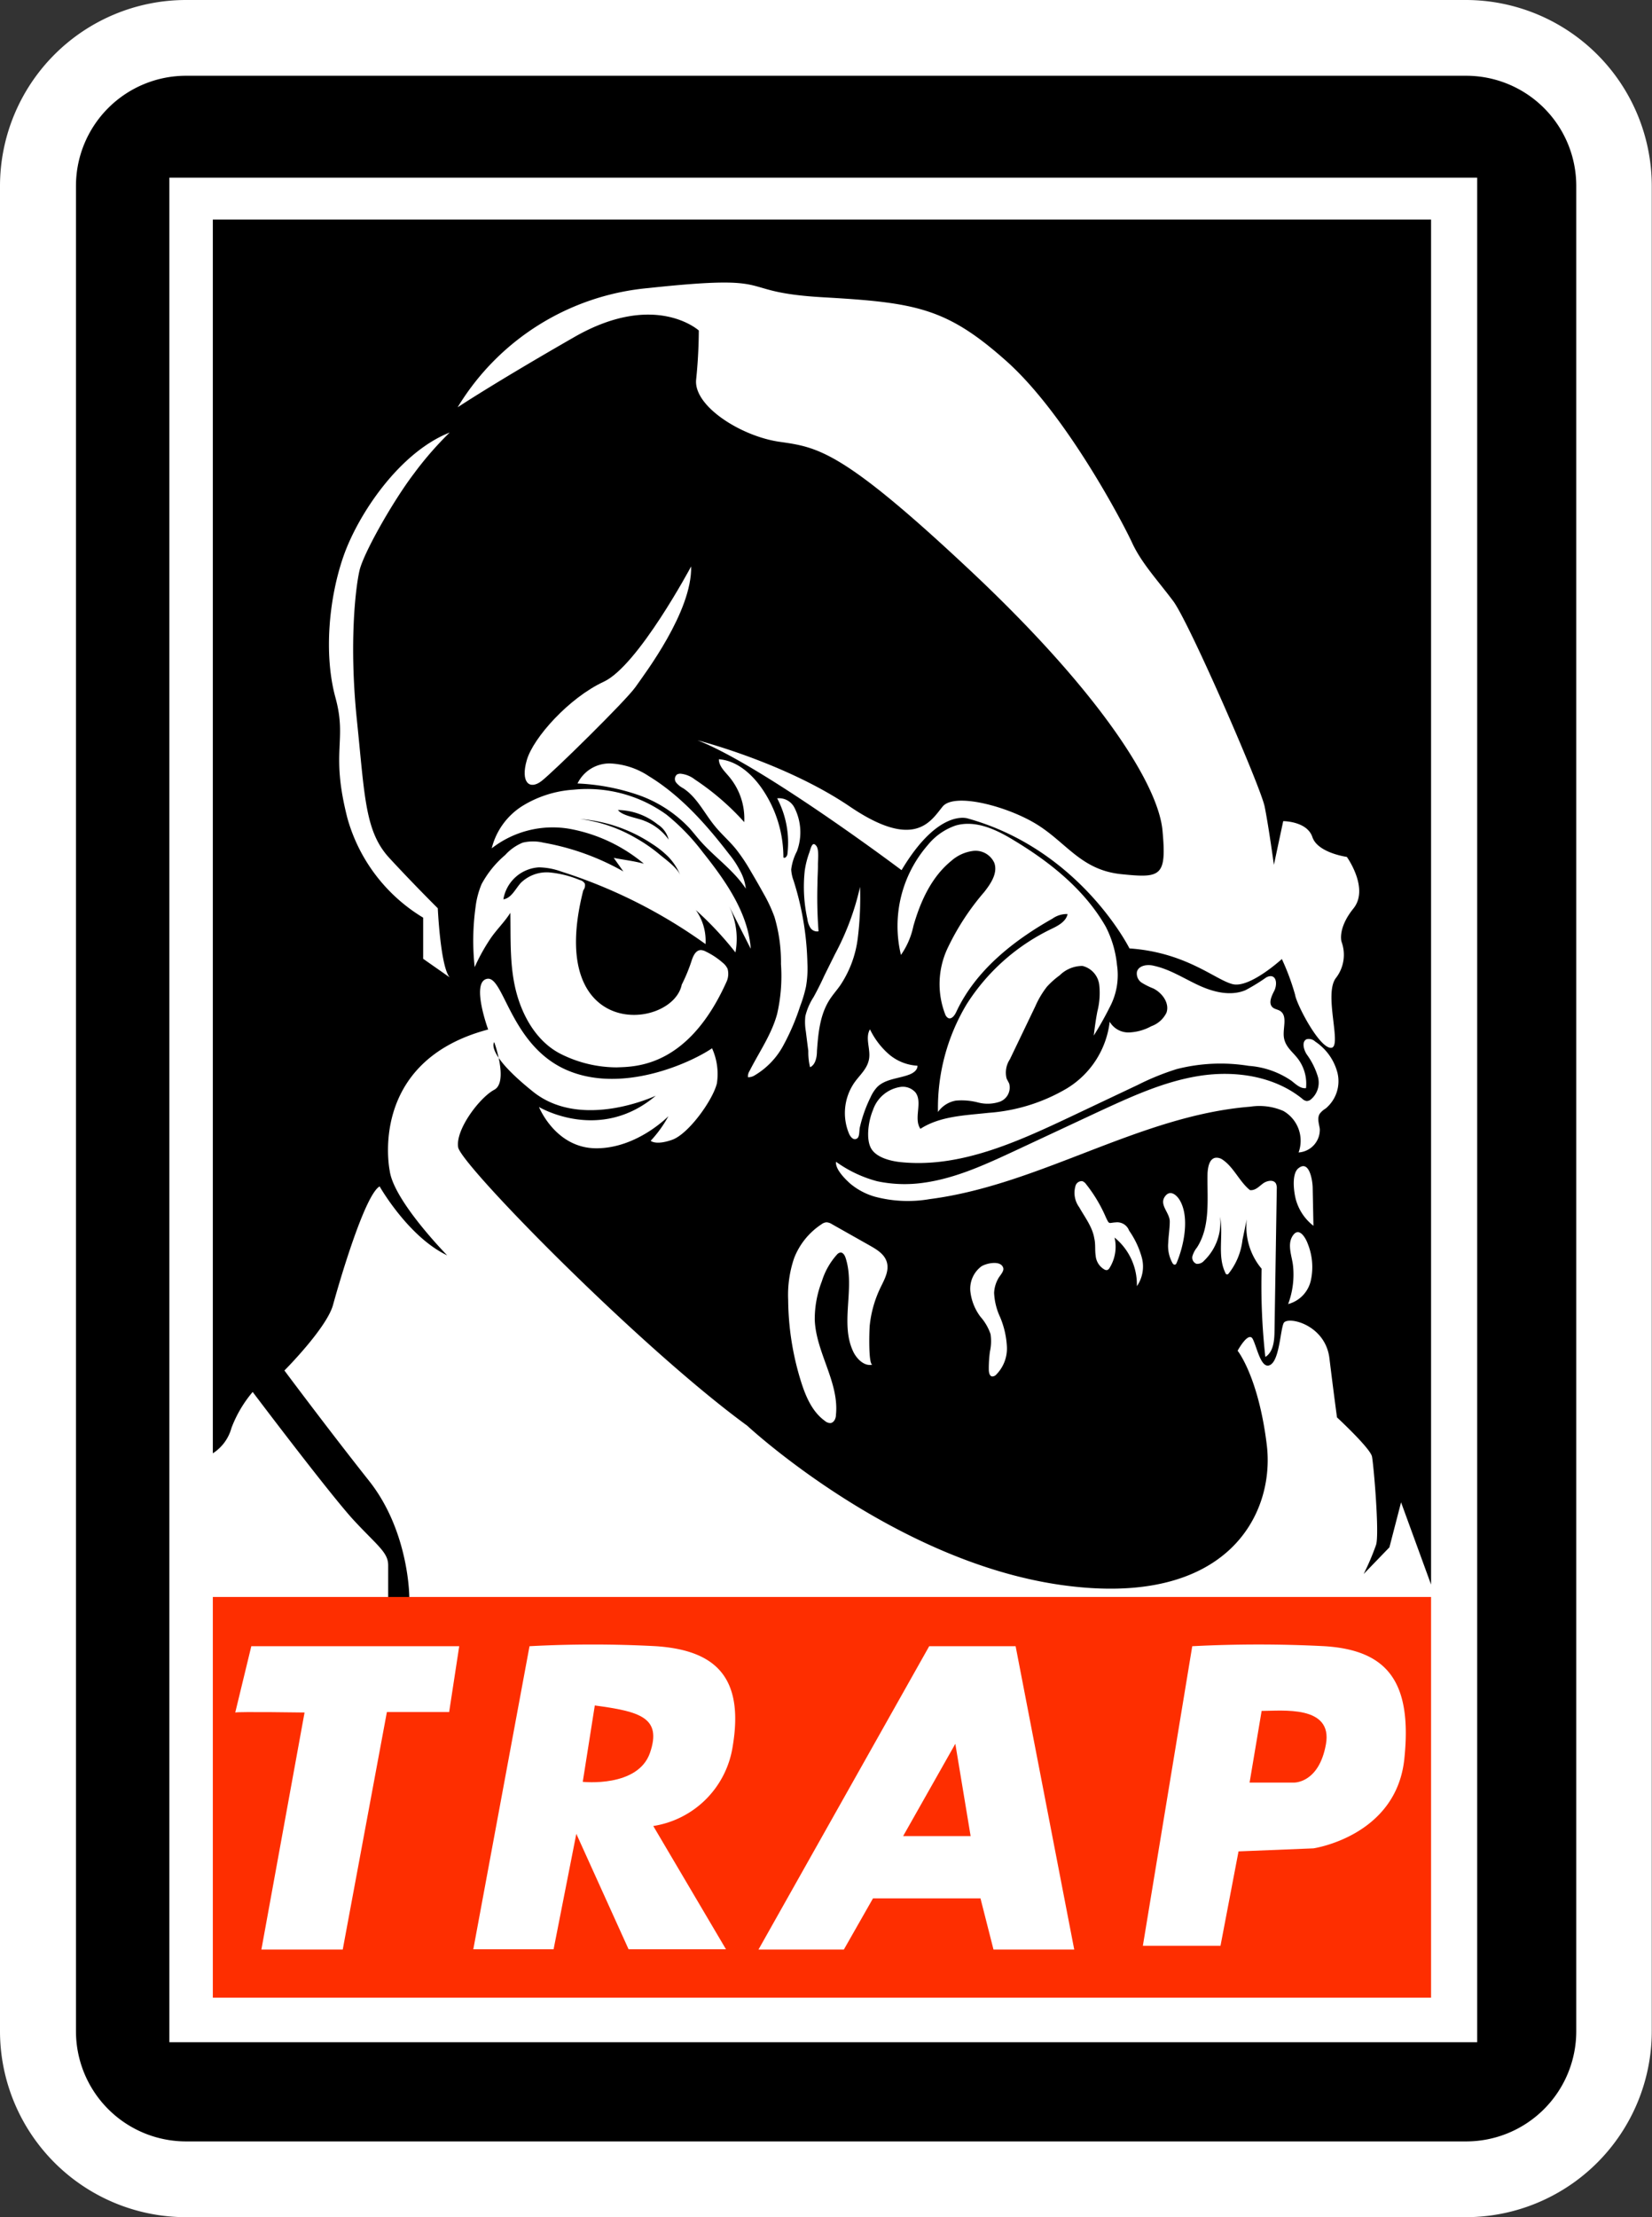 <svg xmlns="http://www.w3.org/2000/svg" viewBox="0 0 218.11 292.63">
  <rect x="0" y="0" width="218.11" height="292.63" fill="#333333" stroke="none"/>
  <defs>
    <style>
      .cls-1 {
        fill: #fff;
      }

      .cls-2 {
        fill: #fe2e00;
      }
    </style>
  </defs>
  <title>admiral ackbar trap</title>
  <g id="Слой_6" data-name="Слой 6">
    <g>
      <rect x="5" y="5" width="208.11" height="282.63" rx="19.54"/>
      <path class="cls-1" d="M234.32,14.18a14.54,14.54,0,0,1,14.54,14.54V272.28a14.54,14.54,0,0,1-14.54,14.54h-169a14.54,14.54,0,0,1-14.54-14.54V28.72A14.54,14.54,0,0,1,65.29,14.18h169m0-10h-169A24.57,24.57,0,0,0,40.75,28.72V272.28a24.57,24.57,0,0,0,24.54,24.54h169a24.57,24.57,0,0,0,24.54-24.54V28.72A24.57,24.57,0,0,0,234.32,4.18Z" transform="translate(-40.75 -4.18)"/>
    </g>
    <rect class="cls-1" x="22.36" y="23.45" width="172.67" height="246.1"/>
  </g>
  <g id="Слой_5" data-name="Слой 5">
    <path d="M229.69,213.32V33.16H68.85V196a5.78,5.78,0,0,0,2.46-3.35,16.24,16.24,0,0,1,2.8-4.75s10.33,13.69,13.41,17S92,209.09,92,210.77V215h2.79s0-8.66-5.31-15.36S78.3,185.07,78.3,185.07s5.58-5.59,6.42-8.66,4.19-14.52,6.15-15.64c0,0,3.78,6.66,8.92,9.1,0,0-7.07-7.19-7.59-11.18,0,0-3-14.39,13-18.63,0,0-2.32-6.3-.13-6.69s3.08,8.74,10.41,12,16.45-.9,19.28-2.83a8.21,8.21,0,0,1,.64,4.63c-.52,2.18-3.73,6.68-5.91,7.45s-2.83.13-2.83.13A15.79,15.79,0,0,0,129,151.5s-4.11,4.24-9.51,4.24-7.58-5.45-7.58-5.45,8,4.8,15.42-1.49c0,0-9.77,4.62-16.19-.52s-5.14-6.55-5.14-6.55,1.92,5.27,0,6.29-5.14,5.27-4.76,7.59,23.91,26.34,38.17,36.75c0,0,19.11,17.8,41.32,21s28.37-9.46,27.27-18.47-3.85-12.43-3.85-12.43,1.43-2.64,2-1.54,1.1,4.07,2.31,3.41,1.32-4.51,1.76-5.5,5.5.11,6.05,4.62,1,7.81,1,7.81,4.4,4.07,4.62,5.17,1,10.22.54,11.65a33,33,0,0,1-1.64,3.85l3.4-3.52,1.54-5.94Z" transform="translate(-40.75 -4.18)"/>
    <path class="cls-1" d="M98.55,124.06s.35,7.72,1.57,9.12l-3.5-2.45V125.3a22.36,22.36,0,0,1-10-13.12c-2.28-8.92,0-10.15-1.58-15.92S84.2,83,86.12,77.54s7.35-13.65,14-16.27a44.42,44.42,0,0,0-4.72,5.42c-2.8,3.68-6.65,10.5-7.18,12.77s-1.4,9.63-.35,19.77,1.06,14.7,4.29,18.2S98.55,124.06,98.55,124.06Z" transform="translate(-40.75 -4.18)"/>
    <path class="cls-1" d="M101.17,57.94A32.9,32.9,0,0,1,126.36,42.2c18-1.93,10.86.52,23.1,1.22s16.27,1.4,24.14,8.4,15.4,21.35,16.62,24,3.33,4.9,5.43,7.7,11.54,24.49,12.07,27.12,1.22,7.69,1.22,7.69l1.23-5.77s3.15,0,3.85,2.1,4.55,2.62,4.55,2.62,3,4.17.87,6.81-1.57,4.39-1.57,4.39a5,5,0,0,1-.7,4.73c-1.75,2.1.87,9.27-.7,9.27s-4.55-5.77-4.73-7a30.94,30.94,0,0,0-1.75-4.72s-4.2,3.85-6.47,3.32-6.12-4.2-13.65-4.72c0,0-6.47-13-21.34-17.15,0,0-3.85-1.4-8.75,6.82,0,0-18.37-13.82-26.94-17.14,0,0,11.56,2.94,20.12,8.75s10.67,1.92,12.24,0,8.75,0,12.6,2.45,5.78,5.94,11,6.47,6,.35,5.43-5.77-8.4-18.37-25.37-34.3-20.12-16.27-25.2-17-11.37-4.72-11-8.22.35-6.47.35-6.47-5.77-5.25-16.44.87S101.17,57.94,101.17,57.94Z" transform="translate(-40.75 -4.18)"/>
    <path class="cls-1" d="M132,78.94s-7,13.12-11.54,15.22-9.28,7.35-10.15,10.32.35,4,1.92,2.8,11.2-10.67,12.42-12.42S132.14,84.89,132,78.94Z" transform="translate(-40.75 -4.18)"/>
    <path class="cls-1" d="M210.82,176.3a4.16,4.16,0,0,0,3-3.13,8.23,8.23,0,0,0-.39-4.78c-.34-.95-1.25-2.4-2.07-1-.68,1.16,0,2.7.11,3.9A11.1,11.1,0,0,1,210.82,176.3Z" transform="translate(-40.75 -4.18)"/>
    <path class="cls-1" d="M211.84,162.51a6.59,6.59,0,0,0,2.32,3.46l-.1-5c0-.84-.4-3.68-1.81-2.65C211.23,159,211.57,161.51,211.84,162.51Z" transform="translate(-40.75 -4.18)"/>
    <path class="cls-1" d="M207.32,171.64a85.34,85.34,0,0,0,.49,11.64c1.05-.65,1.19-2.1,1.21-3.34l.3-18.86a1.42,1.42,0,0,0-.11-.68c-.32-.58-1.21-.39-1.73,0s-1,.94-1.7.86c-1.36-1.08-2.13-3-3.59-4a1.38,1.38,0,0,0-.95-.27c-.8.12-1,1.15-1.06,2-.08,3.36.44,7-1.4,9.85a3.25,3.25,0,0,0-.6,1.15.87.87,0,0,0,.54,1,1.17,1.17,0,0,0,1-.41,7,7,0,0,0,2.11-5.81c.48,2.45-.4,5.16.7,7.4,0,.11.14.23.26.22a.34.34,0,0,0,.16-.1,8.72,8.72,0,0,0,1.84-4.44l.57-2.75A8.63,8.63,0,0,0,207.32,171.64Z" transform="translate(-40.75 -4.18)"/>
    <path class="cls-1" d="M195.19,165.38c0,.94-.16,1.86-.2,2.8a4.67,4.67,0,0,0,.56,2.71c.07.11.18.24.32.21s.19-.14.24-.26c.93-2.23,1.69-5.82.49-8.09-.45-.86-1.4-1.65-2.09-.58S195.18,164.25,195.19,165.38Z" transform="translate(-40.75 -4.18)"/>
    <path class="cls-1" d="M189.82,166.6a11.5,11.5,0,0,1,1.68,3.56,4.56,4.56,0,0,1-.65,3.78,8,8,0,0,0-2.95-6.42,5.29,5.29,0,0,1-.65,4,.62.62,0,0,1-.31.29.56.56,0,0,1-.34-.05,2.32,2.32,0,0,1-1.19-1.84c-.12-.75,0-1.52-.18-2.27-.24-1.52-1.24-2.79-2-4.14a3.21,3.21,0,0,1-.46-2.88.85.85,0,0,1,.88-.55,1.08,1.08,0,0,1,.49.39,19.33,19.33,0,0,1,2.62,4.39c.47,1,.36.71,1.29.66A1.67,1.67,0,0,1,189.82,166.6Z" transform="translate(-40.75 -4.18)"/>
    <path class="cls-1" d="M172,174.83a8.48,8.48,0,0,0,.8,3.21,11.58,11.58,0,0,1,.89,3.91,4.9,4.9,0,0,1-1.41,3.66.7.7,0,0,1-.51.24c-.36,0-.46-.5-.47-.85a16.57,16.57,0,0,1,.15-2.44,6.31,6.31,0,0,0,.08-2.29,6.71,6.71,0,0,0-1.33-2.29,6.8,6.8,0,0,1-1.34-3.4,3.69,3.69,0,0,1,1.44-3.24c.64-.43,2.61-.87,2.91.2.13.45-.5,1.05-.68,1.42A4.24,4.24,0,0,0,172,174.83Z" transform="translate(-40.75 -4.18)"/>
    <path class="cls-1" d="M155.93,184.29c-1,.27-2-.67-2.49-1.63-1.86-3.78.26-8.46-1.05-12.46-.11-.34-.35-.74-.7-.7a.78.78,0,0,0-.43.26,9.41,9.41,0,0,0-2,3.53,13.81,13.81,0,0,0-.94,5.07c.15,4.31,3.23,8.25,2.8,12.54,0,.46-.22,1-.67,1.1a1.05,1.05,0,0,1-.78-.27c-1.68-1.2-2.54-3.22-3.16-5.19a37,37,0,0,1-1.7-10.81,15,15,0,0,1,.79-5.5,9.41,9.41,0,0,1,3.61-4.46,1.23,1.23,0,0,1,.65-.26,1.44,1.44,0,0,1,.72.24l4.89,2.76c1,.57,2.16,1.21,2.41,2.44s-.56,2.44-1.05,3.54a15,15,0,0,0-1.24,4.54C155.52,179.49,155.37,184.29,155.93,184.29Z" transform="translate(-40.75 -4.18)"/>
    <path class="cls-1" d="M162.82,160.27c4.18-.6,8.08-2.41,11.91-4.19L185.6,151c4.33-2,8.74-4.06,13.46-4.81s9.89,0,13.61,3a1.06,1.06,0,0,0,.6.31.89.89,0,0,0,.49-.16,2.88,2.88,0,0,0,1-3,9.68,9.68,0,0,0-1.49-3c-.41-.64-.68-1.7,0-2a1.23,1.23,0,0,1,1.12.31,7.07,7.07,0,0,1,2.95,4.16,4.68,4.68,0,0,1-1.57,4.68,2.81,2.81,0,0,0-.77.68c-.38.58-.1,1.35,0,2a3,3,0,0,1-2.8,3.12,4.53,4.53,0,0,0-2-5.47,7.89,7.89,0,0,0-4.39-.57c-14.68,1.18-27.72,10.32-42.33,12.2a16.86,16.86,0,0,1-7.25-.33A8.86,8.86,0,0,1,153,160.4c-.67-.6-2-1.91-1.87-2.88a16.54,16.54,0,0,0,5.43,2.57A17.57,17.57,0,0,0,162.82,160.27Z" transform="translate(-40.75 -4.18)"/>
    <path class="cls-1" d="M155.69,149a4.9,4.9,0,0,1,.86-1.33c1.08-1.09,2.8-1.11,4.23-1.65.55-.2,1.13-.61,1.1-1.18a6.32,6.32,0,0,1-3.78-1.52,10.27,10.27,0,0,1-2.49-3.28c-.67,1.14.1,2.59-.12,3.9s-1.22,2.11-1.93,3.12a7.07,7.07,0,0,0-.74,6.69c.17.42.61,1.06,1.13.66.29-.23.24-1,.31-1.37A18,18,0,0,1,155.69,149Z" transform="translate(-40.75 -4.18)"/>
    <path class="cls-1" d="M156,150.71a4.55,4.55,0,0,1,3.72-3.08,2.23,2.23,0,0,1,1.89.73c1,1.3-.28,3.44.66,4.81,2.62-1.69,5.92-1.77,9-2.11a23.64,23.64,0,0,0,10.3-3.2,11.92,11.92,0,0,0,5.69-8.82,2.86,2.86,0,0,0,2.56,1.41,6.65,6.65,0,0,0,2.93-.82,3.57,3.57,0,0,0,2-1.77c.45-1.25-.53-2.61-1.72-3.21a9.48,9.48,0,0,1-1.53-.76,1.44,1.44,0,0,1-.64-1.46c.25-.85,1.41-1,2.27-.77,2.09.46,3.92,1.66,5.86,2.56s4.22,1.48,6.2.65a25.06,25.06,0,0,0,2.65-1.62,1.2,1.2,0,0,1,.74-.23c.78.1.76,1.25.4,1.95s-.79,1.62-.22,2.16c.27.25.68.28,1,.48,1.05.68.3,2.32.51,3.55s1.16,1.86,1.84,2.76a5.49,5.49,0,0,1,1.07,3.88c-.72.09-1.32-.49-1.88-.94a11.38,11.38,0,0,0-5.68-2,23.31,23.31,0,0,0-9.52.43,33.63,33.63,0,0,0-5.1,2.07l-9,4.26c-7.08,3.34-14.62,6.77-22.4,5.94-1.29-.14-3.26-.61-3.9-1.92S155.45,152,156,150.71Z" transform="translate(-40.75 -4.18)"/>
    <path class="cls-1" d="M188.22,131.52a9,9,0,0,1-.77,5.23,45.79,45.79,0,0,1-2.29,4.11c.12-1.06.27-2.12.47-3.17a9.83,9.83,0,0,0,.25-3.53,2.93,2.93,0,0,0-2.22-2.49,4.28,4.28,0,0,0-3,1.24,11.05,11.05,0,0,0-1.69,1.51,12,12,0,0,0-1.53,2.58l-3.36,7a3.19,3.19,0,0,0-.44,2.5c.1.25.26.48.36.73a2,2,0,0,1-1.24,2.36,5,5,0,0,1-2.9.1,8.51,8.51,0,0,0-2.92-.24,3.65,3.65,0,0,0-2.35,1.5,26.6,26.6,0,0,1,3.79-14.23,27.2,27.2,0,0,1,11.12-9.9c.93-.44,2-1,2.2-2a3.3,3.3,0,0,0-2,.61c-5.22,2.95-10.17,6.88-12.7,12.32-.21.45-.61,1-1.06.8a.91.91,0,0,1-.4-.5,11.11,11.11,0,0,1,.3-8.68,33,33,0,0,1,4.86-7.46c.87-1.11,1.8-2.49,1.33-3.83a2.72,2.72,0,0,0-2.69-1.6,5.35,5.35,0,0,0-3,1.33c-2.62,2.13-4.08,5.37-5,8.61a10.26,10.26,0,0,1-1.64,3.8,16.29,16.29,0,0,1,3.55-14.51,8.13,8.13,0,0,1,3.67-2.57c2.65-.77,5.42.55,7.77,2,4.78,2.89,9.3,6.52,12.06,11.37A14,14,0,0,1,188.22,131.52Z" transform="translate(-40.75 -4.18)"/>
    <path class="cls-1" d="M147.14,140.29a7.24,7.24,0,0,1-.06-2,8.14,8.14,0,0,1,1.08-2.5c.52-.94,1-1.9,1.44-2.87L151,130.1a34.84,34.84,0,0,0,3.3-8.86A43.34,43.34,0,0,1,154,128a14.31,14.31,0,0,1-2.34,6.27c-.46.65-1,1.25-1.42,1.92-1.25,2-1.46,4.39-1.63,6.71,0,.72-.16,1.81-.91,2.14a8.57,8.57,0,0,1-.23-2.16C147.35,142,147.25,141.15,147.14,140.29Z" transform="translate(-40.75 -4.18)"/>
    <path class="cls-1" d="M147,119.09a19.66,19.66,0,0,0,.34,6.35,2.9,2.9,0,0,0,.4,1.19,1.05,1.05,0,0,0,1.08.47,58.71,58.71,0,0,1-.14-6.36c0-.81.07-1.63.06-2.45,0-.6.16-1.93-.19-2.43-.55-.76-.75.28-.94.83A11.74,11.74,0,0,0,147,119.09Z" transform="translate(-40.75 -4.18)"/>
    <path class="cls-1" d="M143.36,109.55a12.56,12.56,0,0,1,1.36,7.27c0,.31-.3.72-.54.53a16,16,0,0,0-3-9.33c-1.34-1.84-3.25-3.46-5.52-3.63,0,.91.77,1.6,1.35,2.3a8.61,8.61,0,0,1,2,6,33.91,33.91,0,0,0-6.51-5.62,3.65,3.65,0,0,0-1.89-.77.86.86,0,0,0-.5.12.77.77,0,0,0-.08,1.06,3,3,0,0,0,.92.74c1.81,1.18,2.77,3.26,4.14,4.94.88,1.1,1.95,2,2.85,3.12a23.5,23.5,0,0,1,1.89,2.82c.59,1,1.17,2,1.72,3a19.34,19.34,0,0,1,1.46,3.13,20.87,20.87,0,0,1,.85,6.2,22.38,22.38,0,0,1-.51,6.59c-.73,2.69-2.36,5-3.63,7.5a1.35,1.35,0,0,0-.22.84,1.55,1.55,0,0,0,.86-.23,10.18,10.18,0,0,0,3.83-4,30.35,30.35,0,0,0,2.2-5.14,17.67,17.67,0,0,0,.77-2.57,13.89,13.89,0,0,0,.19-3.09,38.69,38.69,0,0,0-1.83-10.93,5,5,0,0,1-.31-1.46,7,7,0,0,1,.75-2.39,7.15,7.15,0,0,0-.33-5.78A2.28,2.28,0,0,0,143.36,109.55Z" transform="translate(-40.75 -4.18)"/>
    <path class="cls-1" d="M133.25,115.22c-.5-.56-.95-1.15-1.45-1.71A16.91,16.91,0,0,0,125,109.1a28.45,28.45,0,0,0-8-1.51,4.68,4.68,0,0,1,4.37-2.64,10,10,0,0,1,5.07,1.69C130.63,109.2,134,113,137,116.9a12.1,12.1,0,0,1,1.44,2.18,6.34,6.34,0,0,1,.78,2.39C137.58,119,135.18,117.39,133.25,115.22Z" transform="translate(-40.75 -4.18)"/>
    <path class="cls-1" d="M125.76,118.18a21.19,21.19,0,0,0-9.79-4.6,13.11,13.11,0,0,0-10.3,2.57,9.25,9.25,0,0,1,4.08-5.61,14.69,14.69,0,0,1,6.72-2.13,17.86,17.86,0,0,1,12.3,3.31,28.39,28.39,0,0,1,4.75,4.92c3,3.76,6,8,6.35,12.77L137,123.75a9.78,9.78,0,0,1,.85,6.14,43.93,43.93,0,0,0-5.23-5.59,7,7,0,0,1,1.28,4.49,67.74,67.74,0,0,0-19-9.56,9.12,9.12,0,0,0-3-.57,5.06,5.06,0,0,0-4.69,4.22c1.07-.16,1.58-1.38,2.31-2.18a4.89,4.89,0,0,1,3.77-1.37,13.66,13.66,0,0,1,4,1,1.05,1.05,0,0,1,.68.49,1.08,1.08,0,0,1-.21.87c-5.12,20.1,11.78,18.43,13,12.45a22.28,22.28,0,0,0,1.29-3.12c.2-.64.54-1.42,1.21-1.44a1.44,1.44,0,0,1,.67.19,9.89,9.89,0,0,1,2.24,1.48,2.25,2.25,0,0,1,.64.8,2.52,2.52,0,0,1-.17,1.78c-5.07,11.23-12,11.14-14.48,11.23a16.53,16.53,0,0,1-7.25-1.71c-3.15-1.53-5.11-4.84-6-8.24s-.72-6.95-.78-10.45c-.75,1.2-1.86,2.26-2.65,3.44a25.07,25.07,0,0,0-2.06,3.73,32.53,32.53,0,0,1,.12-7.95,11.24,11.24,0,0,1,.79-3,13.26,13.26,0,0,1,3.12-3.85,6.37,6.37,0,0,1,2.31-1.63,5.86,5.86,0,0,1,2.73,0,32.94,32.94,0,0,1,10.56,3.8l-1.27-1.79C123.14,117.68,124.36,117.8,125.76,118.18Z" transform="translate(-40.75 -4.18)"/>
    <path d="M126.84,115.56a12.49,12.49,0,0,1,2.14,1.7,7.85,7.85,0,0,1,1.6,2.46c-.41-1-1.9-2.06-2.71-2.73a21.08,21.08,0,0,0-3.23-2.23,19.58,19.58,0,0,0-7.31-2.48A19.83,19.83,0,0,1,126.84,115.56Z" transform="translate(-40.75 -4.18)"/>
    <path d="M127.59,113a3.31,3.31,0,0,1,1.44,2,7,7,0,0,0-3.23-2.49c-.89-.38-2.92-.65-3.46-1.42A8.66,8.66,0,0,1,127.59,113Z" transform="translate(-40.75 -4.18)"/>
    <rect class="cls-2" x="28.1" y="210.78" width="160.84" height="52.89"/>
    <path class="cls-1" d="M71.81,230.21c.4-.13,9.15,0,9.15,0l-5.7,31.29H86l5.83-31.35h8.22l1.33-8.69H73.93Z" transform="translate(-40.75 -4.18)"/>
    <path class="cls-1" d="M110.66,221.46l-7.42,40h10.6l3-15.24,6.9,15.24h12.86L127,245.19a12.56,12.56,0,0,0,10.48-10.47c1.59-9.41-2.52-12.73-10.08-13.26A155.52,155.52,0,0,0,110.66,221.46Z" transform="translate(-40.75 -4.18)"/>
    <path class="cls-2" d="M119.28,229.28l-1.59,10.08s7.29.8,8.88-3.84S125.25,230.08,119.28,229.28Z" transform="translate(-40.75 -4.18)"/>
    <polygon class="cls-1" points="100.14 257.32 122.68 217.28 134.09 217.28 141.83 257.32 131.17 257.32 129.45 250.56 115.26 250.56 111.41 257.32 100.14 257.32"/>
    <polygon class="cls-2" points="119.24 242.34 128.15 242.34 126.13 230.16 119.24 242.34"/>
    <path class="cls-1" d="M198.16,221.46,191.64,261h10.25l2.38-12.46,9.89-.4s10.93-1.59,12-11.8S223.9,222,215.68,221.46A169.22,169.22,0,0,0,198.16,221.46Z" transform="translate(-40.75 -4.18)"/>
    <path class="cls-2" d="M207.32,230l-1.59,9.46h5.83s3.32.14,4.25-5.06S210,230,207.32,230Z" transform="translate(-40.75 -4.18)"/>
  </g>
</svg>
